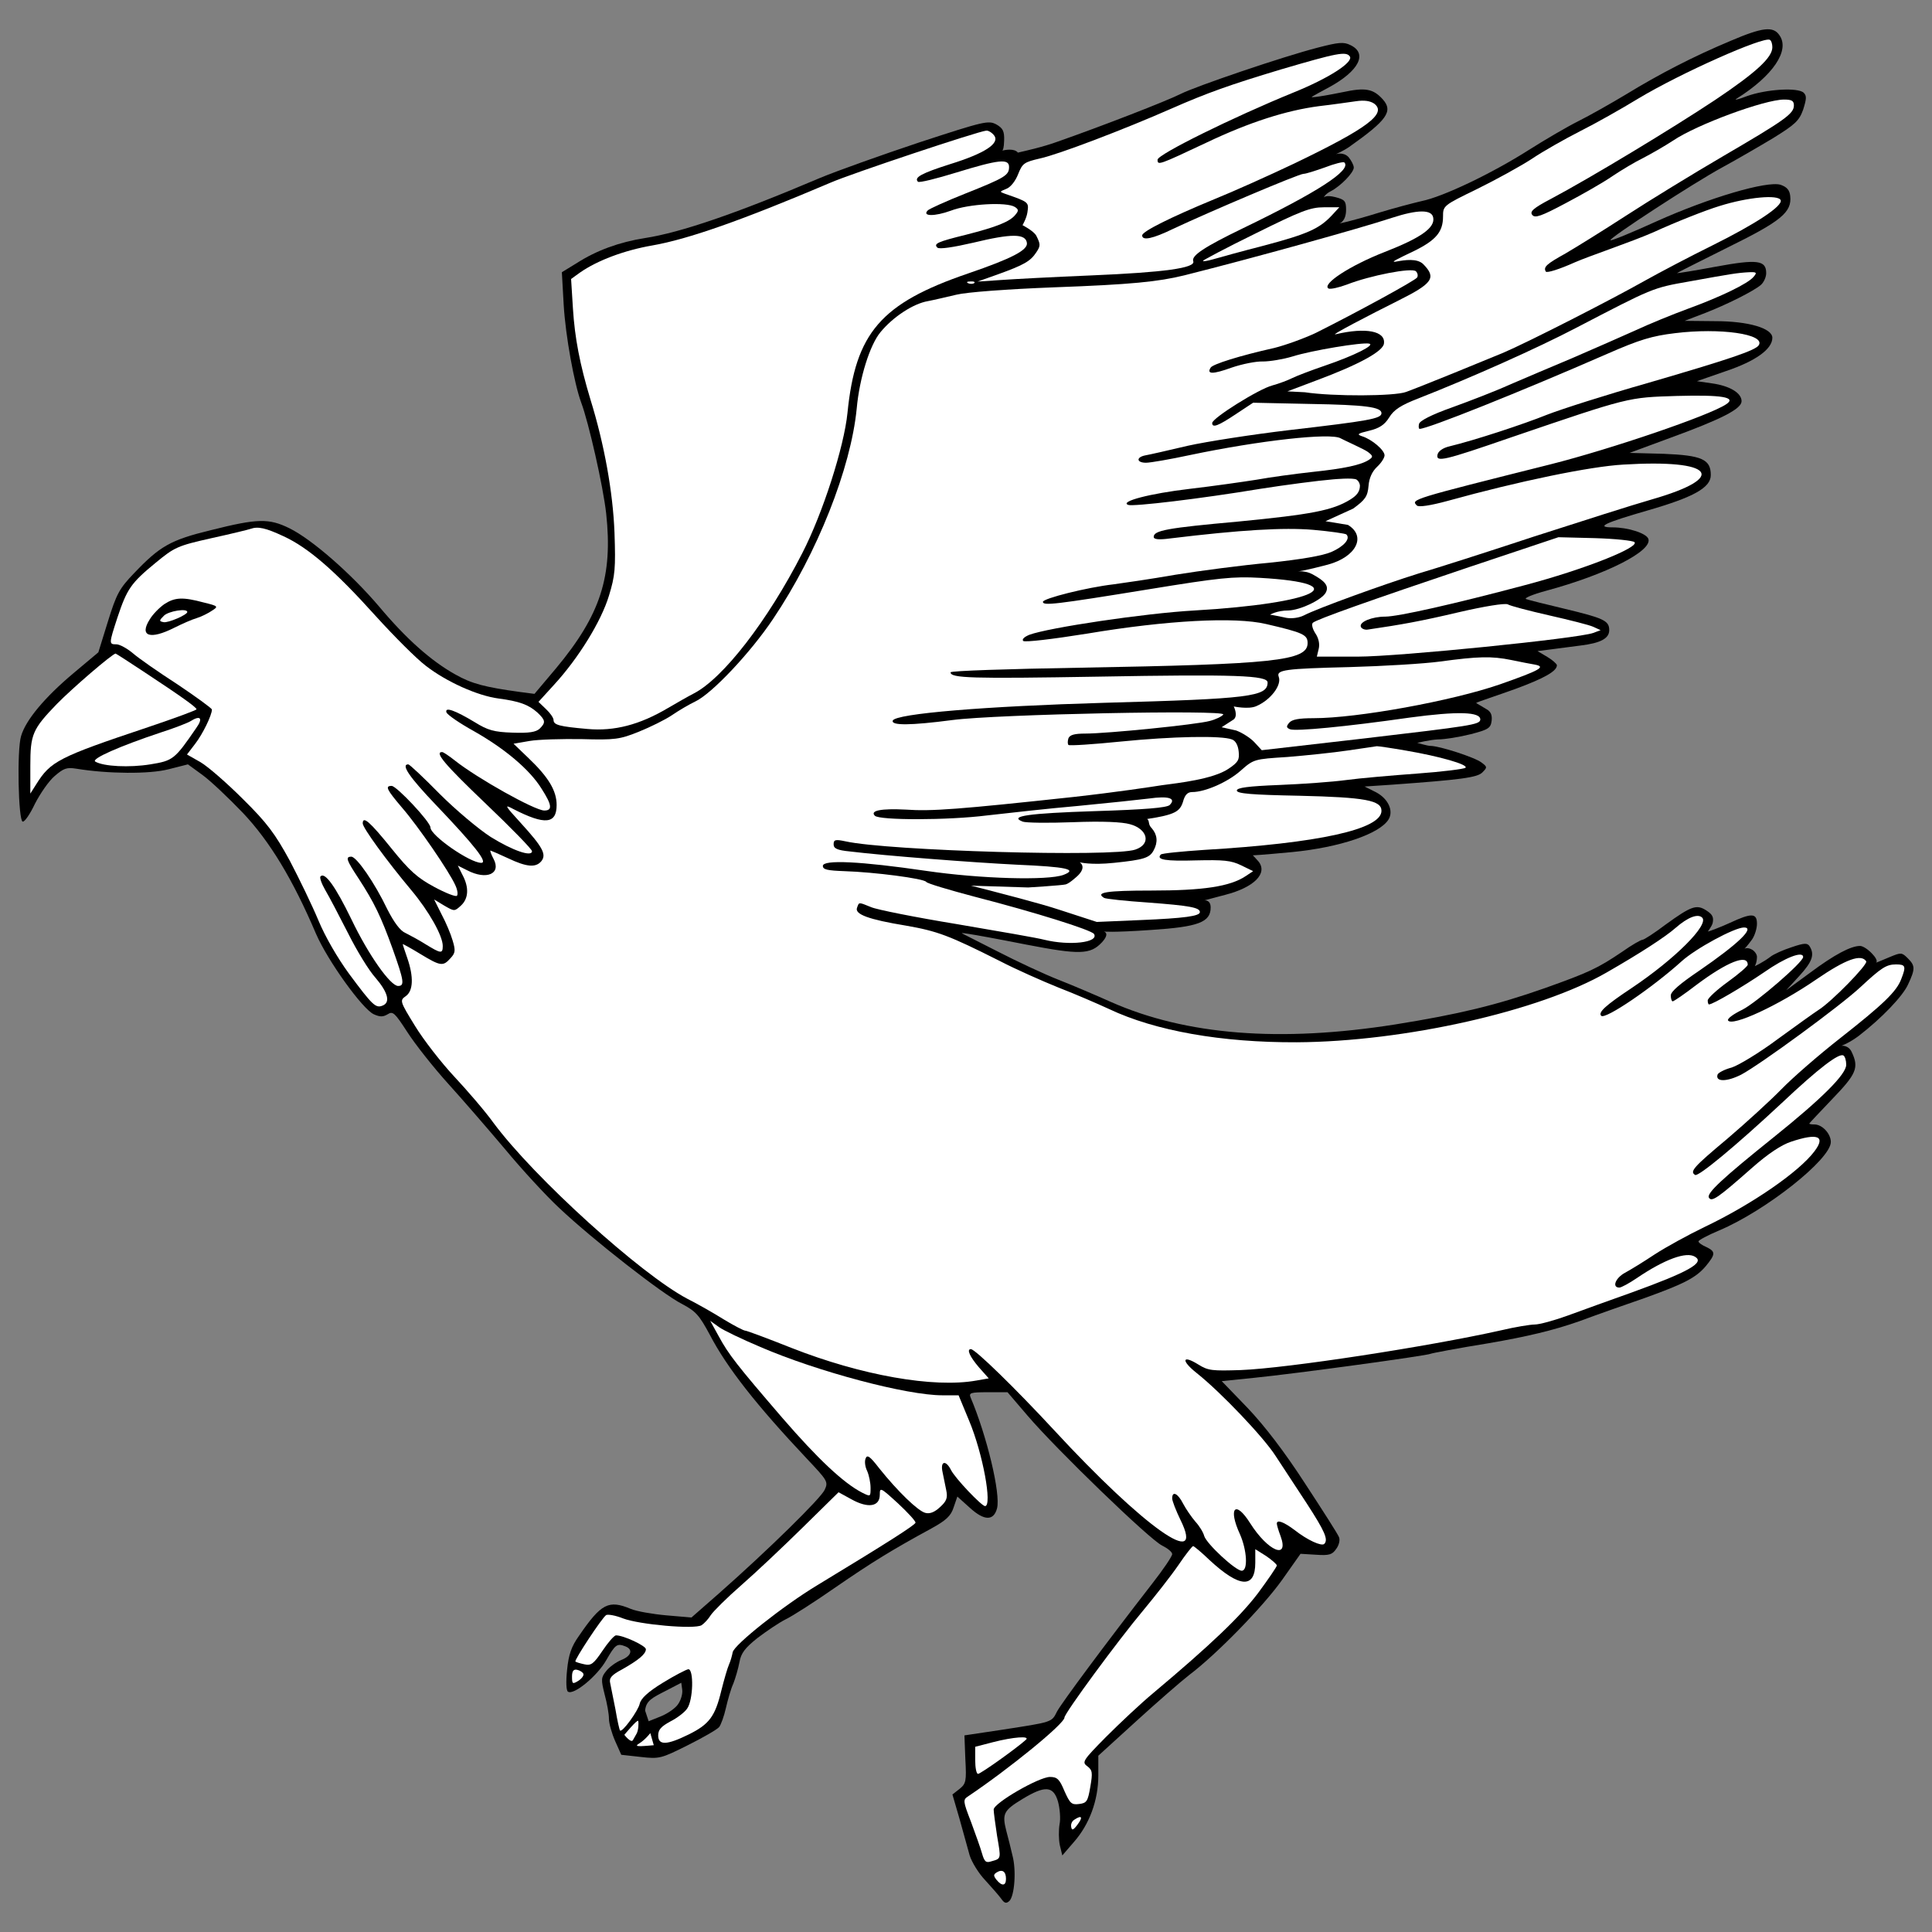 <?xml version="1.0" encoding="UTF-8" standalone="no"?>
<!DOCTYPE svg PUBLIC "-//W3C//DTD SVG 1.1//EN" "http://www.w3.org/Graphics/SVG/1.1/DTD/svg11.dtd">
<svg xmlns="http://www.w3.org/2000/svg" xmlns:dc="http://purl.org/dc/elements/1.1/" xmlns:xl="http://www.w3.org/1999/xlink" version="1.1" viewBox="33.75 60.75 297 297" width="297" height="297">
  <rect x="33.75" y="60.75" width="297" height="297" fill="#808080" stroke="none"/>
  <defs>
    <clipPath id="artboard_clip_path">
      <path d="M 33.75 60.75 L 330.75 60.75 L 330.75 346.5 L 313.875 357.75 L 33.75 357.75 Z"/>
    </clipPath>
  </defs>
  <g id="Eagle_Rising_(4)" fill="none" stroke-opacity="1" stroke-dasharray="none" stroke="none" fill-opacity="1">
    <title>Eagle Rising (4)</title>
    <g id="Eagle_Rising_(4)_Art" clip-path="url(#artboard_clip_path)">
      <title>Art</title>
      <g id="Group_113">
        <g id="Graphic_138">
          <path d="M 239.643 95.099 C 239.643 95.099 240.678 94.838 240.678 92.993 C 240.678 91.668 240.489 91.432 239.022 91.053 C 237.555 90.675 237.248 91.106 237.248 91.106 C 237.248 91.106 237.461 90.58 238.312 90.154 C 239.874 89.35 241.861 87.268 241.861 86.511 C 241.861 86.133 241.482 85.423 241.057 84.902 C 240.252 84.051 239.111 84.453 239.111 84.453 C 239.111 84.453 240.252 83.956 241.151 83.341 C 246.971 79.225 247.964 77.853 246.308 76.007 C 244.842 74.399 243.659 74.162 240.158 74.919 C 235.474 75.866 235.385 75.67 235.385 75.67 C 235.385 75.67 235.142 75.724 238.076 74.162 C 242.665 71.655 244.037 68.958 241.34 67.68 C 240.299 67.16 239.495 67.254 236.372 68.059 C 231.026 69.431 217.542 74.02 215.223 75.203 C 213.047 76.291 203.442 80.029 196.44 82.489 C 193.98 83.388 191.278 83.964 190.229 84.21 C 189.68 83.509 188.212 83.807 187.835 83.898 C 187.934 83.815 188.082 83.496 188.113 82.347 C 188.16 80.928 187.923 80.455 186.93 79.887 C 185.7 79.225 185.085 79.367 175.101 82.631 C 169.282 84.571 162.374 87.032 159.772 88.12 C 147.092 93.513 138.433 96.494 132.898 97.346 C 128.971 97.961 125.469 99.238 122.441 101.178 L 120.123 102.598 L 120.407 107.66 C 120.691 112.392 122.016 119.725 123.104 122.659 C 124.239 125.687 126.463 135.433 126.936 139.692 C 127.977 149.344 126.085 155.258 119.224 163.49 L 115.912 167.417 L 113.736 167.133 C 108.247 166.376 106.26 165.856 103.753 164.437 C 100.015 162.355 96.182 158.948 92.019 153.98 C 87.713 148.918 81.704 143.666 78.251 141.963 C 75.081 140.401 73.33 140.449 66.186 142.246 C 59.94 143.761 58.331 144.707 54.357 148.87 C 52.086 151.236 51.66 152.04 50.336 156.299 L 48.869 161.03 L 45.036 164.247 C 40.636 167.938 37.703 171.439 36.993 173.899 C 36.331 176.028 36.567 186.863 37.23 187.052 C 37.514 187.147 38.365 185.917 39.122 184.308 C 39.927 182.747 41.251 180.807 42.15 180.05 C 43.522 178.867 43.995 178.678 45.462 178.915 C 50.336 179.719 56.723 179.766 59.656 179.009 L 62.637 178.252 L 64.908 179.908 C 66.138 180.807 68.93 183.457 71.106 185.728 C 75.222 190.081 78.771 195.947 82.319 204.275 C 84.117 208.438 89.464 215.866 91.214 216.671 C 92.161 217.097 92.634 217.097 93.344 216.671 C 94.148 216.15 94.432 216.434 96.372 219.415 C 97.554 221.26 100.393 224.856 102.664 227.364 C 104.935 229.871 108.862 234.413 111.417 237.441 C 113.925 240.469 117.663 244.538 119.697 246.431 C 124.854 251.304 135.642 259.726 138.575 261.193 C 140.704 262.328 141.225 262.896 142.834 265.877 C 145.483 270.987 150.073 276.806 157.832 285.039 C 160.955 288.351 161.097 288.54 160.529 289.77 C 159.914 291.095 151.87 298.996 144.253 305.715 L 140.042 309.405 L 136.21 309.074 C 134.081 308.885 131.62 308.459 130.721 308.081 C 127.315 306.661 126.179 307.229 122.773 312.197 C 121.59 313.853 121.164 315.083 120.927 317.449 C 120.738 319.247 120.785 320.666 121.069 320.808 C 121.968 321.376 125.564 318.395 126.936 315.982 C 128.356 313.522 128.592 313.332 129.917 313.853 C 131.1 314.326 130.816 315.32 129.255 315.935 C 128.45 316.266 127.409 317.023 126.936 317.638 C 126.132 318.632 126.132 318.963 126.7 321.234 C 127.078 322.606 127.362 324.262 127.362 324.971 C 127.362 325.681 127.788 327.195 128.308 328.378 L 129.255 330.507 L 132.235 330.838 C 135.121 331.17 135.405 331.075 139.474 329.04 C 141.84 327.858 143.969 326.627 144.3 326.249 C 144.584 325.87 145.057 324.593 145.341 323.316 C 145.625 322.085 146.098 320.382 146.477 319.578 C 146.808 318.726 147.234 317.259 147.423 316.266 C 147.66 314.894 148.275 314.089 150.167 312.575 C 151.539 311.534 153.479 310.21 154.52 309.689 C 155.608 309.169 159.062 306.945 162.185 304.769 C 167.815 300.889 170.985 298.949 176.899 295.732 C 179.218 294.454 179.927 293.792 180.353 292.467 L 180.921 290.811 L 182.814 292.514 C 185.037 294.549 186.504 294.596 187.024 292.609 C 187.592 290.385 185.463 281.49 182.955 275.576 C 182.672 274.866 182.955 274.772 185.652 274.772 L 188.633 274.772 L 191.708 278.368 C 196.109 283.525 210.492 297.435 212.385 298.334 C 213.236 298.76 213.946 299.328 213.946 299.659 C 213.946 299.99 212.574 302.024 210.87 304.201 C 203.49 313.711 197.008 322.464 196.251 323.836 C 195.399 325.539 195.635 325.445 187.687 326.675 L 182.009 327.526 L 182.151 331.217 C 182.34 334.576 182.246 334.955 181.252 335.759 L 180.164 336.611 L 181.252 340.348 C 181.82 342.383 182.53 344.938 182.814 345.979 C 183.145 347.02 184.186 348.723 185.179 349.764 C 186.125 350.805 187.261 352.082 187.639 352.603 C 188.16 353.36 188.444 353.407 188.917 352.981 C 189.721 352.177 190.005 348.25 189.39 345.979 C 189.154 344.938 188.728 343.235 188.444 342.194 C 187.781 339.591 188.018 339.071 190.904 337.32 C 194.405 335.191 195.683 335.286 196.393 337.699 C 196.676 338.74 196.818 340.348 196.629 341.2 C 196.487 342.099 196.487 343.518 196.676 344.417 L 197.055 345.979 L 198.853 343.897 C 201.219 341.2 202.591 337.51 202.591 333.677 L 202.591 330.649 L 208.41 325.35 C 211.58 322.464 215.271 319.247 216.548 318.253 C 220.759 315.083 227.903 307.749 230.837 303.633 L 233.676 299.611 L 236.041 299.753 C 238.076 299.895 238.549 299.753 239.164 298.854 C 239.59 298.287 239.779 297.482 239.59 297.057 C 239.448 296.631 237.082 292.94 234.385 288.824 C 231.168 283.856 228.14 279.929 225.538 277.185 L 221.563 273.068 L 226.626 272.548 C 232.824 271.933 253.216 269.142 253.689 268.858 C 253.879 268.763 257.853 268.006 262.537 267.249 C 268.593 266.208 272.52 265.262 276.447 263.89 C 279.38 262.801 283.97 261.193 286.572 260.294 C 292.628 258.117 294.474 257.171 295.988 255.373 C 297.502 253.528 297.502 253.149 296.035 252.44 C 295.373 252.156 294.852 251.777 294.852 251.588 C 294.852 251.399 296.271 250.642 298.069 249.885 C 305.214 246.857 315.197 238.955 315.197 236.306 C 315.197 235.028 313.872 233.609 312.689 233.609 C 312.263 233.609 311.885 233.562 311.885 233.467 C 311.885 233.42 313.494 231.716 315.433 229.682 C 319.124 225.85 319.55 224.903 318.414 222.49 C 317.894 221.355 316.823 221.514 316.823 221.514 C 316.823 221.514 317.988 221.118 319.502 219.983 C 323.004 217.286 326.268 213.879 327.073 212.081 C 328.208 209.668 328.161 209.195 327.025 208.06 C 326.126 207.161 325.984 207.161 324.376 207.823 C 322.72 208.533 322.146 208.74 322.146 208.74 C 322.146 208.74 322.625 208.485 321.537 207.35 C 320.922 206.688 320.118 206.167 319.692 206.167 C 318.272 206.167 315.765 207.492 312.074 210.236 L 308.336 212.98 L 310.371 210.757 C 312.358 208.58 312.737 207.492 311.932 206.214 C 311.601 205.694 311.128 205.694 309.188 206.356 C 307.863 206.782 306.397 207.445 305.923 207.823 C 304.741 208.722 303.516 209.272 303.516 209.272 C 303.516 209.272 303.842 208.722 303.842 207.823 C 303.842 207.492 303.51 206.971 303.085 206.735 C 302.328 206.309 301.92 206.611 301.92 206.611 C 301.92 206.611 302.328 206.214 303.085 205.174 C 303.51 204.558 303.842 203.47 303.842 202.761 C 303.842 201.105 303.037 201.057 299.678 202.619 C 298.259 203.281 296.425 203.949 296.331 203.949 C 296.236 203.949 296.839 203.281 297.028 202.666 C 297.218 201.767 297.028 201.341 296.082 200.726 C 294.568 199.732 293.764 200.016 289.837 202.855 C 288.086 204.18 286.478 205.221 286.241 205.221 C 286.004 205.221 284.585 206.025 283.118 207.066 C 279.333 209.621 278.008 210.236 271.243 212.649 C 263.862 215.251 257.995 216.671 248.248 218.232 C 230.553 221.024 216.075 219.888 204.53 214.778 C 202.307 213.785 198.664 212.223 196.487 211.372 C 194.311 210.52 190.052 208.533 187.024 206.971 C 181.042 203.958 181.578 204.194 181.622 204.214 C 181.625 204.215 181.624 204.215 181.622 204.214 C 181.625 204.215 181.625 204.215 181.625 204.215 C 181.624 204.215 181.625 204.215 181.625 204.215 C 181.58 204.193 181.155 203.923 191.614 205.978 C 199.704 207.539 201.36 207.492 203.111 205.647 C 204.483 204.18 203.448 203.949 203.448 203.949 C 203.448 203.949 203.448 203.949 203.448 203.949 C 203.457 203.951 204.601 204.131 210.729 203.707 C 217.968 203.234 219.86 202.524 219.86 200.253 C 219.86 199.023 218.884 199.159 218.884 199.159 C 218.884 199.159 220.097 198.834 222.084 198.313 C 226.531 197.178 228.708 195.001 227.194 193.156 C 226.579 192.446 226.336 192.239 226.336 192.239 C 226.336 192.239 227.383 192.21 232.398 191.736 C 239.684 191.027 245.835 188.945 247.207 186.721 C 248.012 185.396 247.16 183.551 245.315 182.558 L 243.517 181.659 L 247.775 181.375 C 258.231 180.618 260.881 180.287 261.638 179.482 C 262.395 178.725 262.395 178.631 261.496 177.968 C 260.455 177.164 255.014 175.413 253.642 175.413 C 253.169 175.413 251.619 174.94 251.619 174.94 C 251.619 174.94 253.642 174.467 254.777 174.42 C 255.866 174.42 258.137 174.041 259.84 173.615 C 262.584 172.906 262.915 172.669 263.057 171.534 C 263.152 170.635 262.915 170.114 262.206 169.736 C 261.638 169.404 260.668 168.819 260.668 168.819 C 260.905 168.63 264.098 167.607 266.7 166.66 C 271.195 165.004 273.088 163.916 273.088 163.017 C 273.088 162.828 272.425 162.213 271.621 161.74 L 270.107 160.841 L 272.331 160.557 C 273.514 160.415 275.501 160.131 276.684 159.989 C 279.806 159.611 281.131 158.901 281.131 157.623 C 281.131 156.157 280.279 155.778 274.176 154.311 C 271.385 153.649 268.735 152.987 268.356 152.845 C 267.978 152.703 269.35 152.135 271.432 151.567 C 280.705 149.06 287.85 145.417 287.14 143.571 C 286.809 142.72 284.017 141.821 281.652 141.821 C 278.955 141.821 280.469 141.111 287.045 139.218 C 294.095 137.184 296.745 135.717 296.745 133.777 C 296.745 131.364 295.373 130.749 289.506 130.513 L 284.254 130.371 L 290.405 128.1 C 298.448 125.166 301.476 123.605 301.476 122.422 C 301.476 121.145 299.631 120.056 296.887 119.678 L 294.615 119.347 L 299.11 117.785 C 303.605 116.271 306.207 114.426 306.207 112.675 C 306.207 111.209 302.517 110.121 297.454 110.121 L 292.723 110.073 L 295.562 108.985 C 299.158 107.613 303.368 105.484 304.457 104.538 C 304.883 104.159 305.261 103.355 305.261 102.74 C 305.261 100.752 303.936 100.563 297.502 101.746 C 294.237 102.361 291.54 102.787 291.54 102.74 C 291.54 102.692 295.041 100.942 299.3 98.813 C 307.579 94.744 309.235 93.372 308.952 90.864 C 308.857 89.965 308.431 89.492 307.485 89.161 C 305.45 88.498 296.461 91.148 288.37 94.791 C 284.632 96.494 281.415 97.819 281.32 97.677 C 281.036 97.393 294.095 88.877 298.543 86.464 C 300.719 85.281 304.22 83.246 306.349 81.969 C 309.709 79.887 310.324 79.319 310.939 77.616 C 311.459 75.96 311.506 75.487 311.033 75.014 C 310.182 74.162 305.308 74.446 302.28 75.534 C 300.955 76.055 300.246 76.197 300.719 75.913 C 306.302 72.412 308.952 68.485 307.296 66.166 C 306.349 64.747 304.693 64.936 299.82 67.018 C 294.048 69.431 288.843 72.128 283.733 75.25 C 281.368 76.67 278.103 78.515 276.4 79.367 C 274.696 80.218 271.29 82.206 268.83 83.767 C 263.105 87.41 255.582 91.006 252.27 91.668 C 250.85 91.999 248.012 92.756 245.977 93.372 C 241.057 94.886 239.643 95.099 239.643 95.099 Z M 138.008 322.7 L 138.008 322.7 C 137.629 323.316 136.399 324.167 135.358 324.593 L 133.465 325.35 L 132.921 323.712 C 133.063 322.198 133.986 321.754 136.115 320.666 L 138.481 319.436 L 138.623 320.477 C 138.717 321.092 138.433 322.085 138.008 322.7 Z" fill="black"/>
        </g>
        <g id="Graphic_137">
          <path d="M 306.207 68.011 C 306.207 69.573 303.794 71.844 297.36 76.149 C 290.878 80.455 278.292 88.072 272.142 91.337 C 269.445 92.756 268.877 93.277 269.303 93.797 C 269.729 94.318 270.675 93.987 274.413 91.999 C 276.92 90.675 280.185 88.829 281.604 87.836 C 283.024 86.89 285.153 85.612 286.336 85.044 C 287.518 84.429 289.6 83.246 290.972 82.347 C 294.615 79.887 305.024 76.055 308.005 76.055 C 309.188 76.055 309.519 76.244 309.519 76.954 C 309.519 78.231 308.194 79.177 298.637 84.76 C 294.095 87.41 287.377 91.526 283.733 93.892 C 280.09 96.258 275.879 98.86 274.413 99.712 C 271.526 101.32 270.959 101.793 271.385 102.503 C 271.574 102.74 273.514 102.125 275.832 101.084 C 278.103 100.09 284.49 97.961 287.944 96.447 C 291.351 94.886 295.893 93.088 298.069 92.425 C 302.422 91.053 307.154 90.627 307.485 91.526 C 307.816 92.425 303.652 95.169 296.981 98.481 C 293.622 100.137 288.938 102.598 286.572 103.922 C 281.368 106.856 268.688 113.338 264.808 114.994 C 261.733 116.271 252.601 120.009 249.904 121.003 C 248.154 121.665 238.691 121.712 234.338 121.05 L 231.659 120.914 L 236.183 119.205 C 242.665 116.792 246.356 114.757 246.498 113.574 C 246.781 111.635 243.7 111.043 239.111 112.131 C 237.928 112.463 244.368 109.127 248.721 106.951 C 254.02 104.301 254.588 103.449 252.554 101.368 C 251.607 100.421 249.703 100.717 248.426 100.954 C 247.195 101.19 248.863 100.421 251.134 99.333 C 254.494 97.677 255.582 96.4 255.582 94.034 C 255.582 92.378 255.629 92.331 260.786 89.823 C 263.672 88.404 267.457 86.322 269.208 85.186 C 270.959 84.003 274.318 82.111 276.636 80.928 C 279.002 79.745 283.024 77.474 285.579 75.913 C 292.108 71.986 304.883 66.308 305.829 66.876 C 306.065 67.018 306.207 67.538 306.207 68.011 Z" fill="#FFFFFF"/>
        </g>
        <g id="Graphic_136">
          <path d="M 241.269 69.448 C 241.79 70.347 237.957 72.808 232.564 74.984 C 223.29 78.769 211.698 84.494 211.698 85.299 C 211.698 86.197 211.84 86.15 219.269 82.649 C 225.845 79.526 231.476 77.728 236.538 77.066 C 238.62 76.829 241.175 76.451 242.216 76.309 C 243.493 76.12 244.392 76.262 245.007 76.687 C 246.994 78.201 243.966 80.473 232.753 85.866 C 228.873 87.712 223.29 90.219 220.357 91.402 C 213.733 94.146 209.333 96.323 209.333 96.938 C 209.333 97.789 210.941 97.458 214.064 95.944 C 219.694 93.295 233.415 87.475 234.125 87.475 C 234.504 87.475 235.97 87.002 237.437 86.481 C 238.904 85.914 240.229 85.582 240.418 85.724 C 241.553 86.907 236.254 90.314 224.804 95.849 C 218.843 98.736 216.856 100.06 217.187 100.912 C 217.565 101.953 212.739 102.615 201.526 103.088 C 195.801 103.325 189.508 103.656 187.569 103.798 L 184.02 104.035 L 187.095 102.946 C 191.164 101.48 192.158 100.912 193.057 99.54 C 193.719 98.546 193.719 98.31 193.057 96.985 C 192.631 96.228 190.94 95.365 190.94 95.365 C 190.94 95.365 191.543 94.335 191.685 93.436 C 191.921 91.828 191.969 91.828 188.278 90.55 C 187.379 90.219 187.379 90.219 188.42 89.793 C 189.083 89.557 189.84 88.61 190.265 87.522 C 190.928 85.866 191.164 85.677 193.625 85.109 C 196.463 84.494 206.636 80.614 213.828 77.444 C 219.316 75.031 222.77 73.801 230.624 71.436 C 239.33 68.881 240.702 68.597 241.269 69.448 Z" fill="#FFFFFF"/>
        </g>
        <g id="Graphic_135">
          <path d="M 186.551 81.543 C 187.545 82.773 185.132 84.335 179.785 85.991 C 175.48 87.363 174.202 88.025 174.865 88.688 C 175.054 88.877 177.704 88.214 180.779 87.268 C 187.261 85.281 188.87 85.092 188.87 86.416 C 188.87 87.694 188.255 88.072 182.198 90.485 C 179.218 91.668 176.615 92.851 176.379 93.088 C 175.433 94.034 177.467 94.034 179.927 93.135 C 182.624 92.094 188.491 91.763 189.769 92.567 C 190.336 92.946 190.384 93.135 189.816 93.797 C 188.964 94.838 186.93 95.643 182.293 96.825 C 177.893 97.914 177.231 98.198 177.846 98.813 C 178.129 99.097 180.306 98.765 183.381 98.056 C 189.248 96.636 191.425 96.636 191.614 98.103 C 191.756 99.191 189.343 100.469 182.577 102.787 C 169.14 107.376 165.26 111.918 164.03 124.22 C 163.51 129.424 160.245 139.644 157.075 145.795 C 151.776 156.157 144.915 165.052 140.373 167.37 C 139.616 167.749 137.818 168.789 136.352 169.641 C 132.093 172.149 128.214 173.19 124.05 172.811 C 119.745 172.433 118.846 172.196 118.846 171.439 C 118.846 171.108 118.325 170.351 117.663 169.736 L 116.527 168.647 L 118.94 165.998 C 122.678 161.929 126.179 156.251 127.362 152.324 C 128.308 149.249 128.403 148.113 128.214 142.625 C 127.977 136.427 126.652 129.046 124.523 122.186 C 122.867 116.697 122.11 112.675 121.826 108.181 L 121.542 103.639 L 122.915 102.645 C 125.564 100.8 129.68 99.238 134.033 98.481 C 139.474 97.535 147.754 94.649 161.428 88.829 C 164.692 87.41 184.138 80.928 185.368 80.833 C 185.652 80.786 186.22 81.117 186.551 81.543 Z" fill="#FFFFFF"/>
        </g>
        <g id="Graphic_134">
          <path d="M 238.502 93.845 C 236.562 95.927 234.716 96.731 228.14 98.481 C 224.639 99.38 221.043 100.374 220.239 100.611 C 219.387 100.847 218.677 100.989 218.677 100.847 C 218.677 100.752 222.32 98.813 226.768 96.636 C 233.723 93.182 235.19 92.615 237.271 92.615 L 239.637 92.615 L 238.502 93.845 Z" fill="#FFFFFF"/>
        </g>
        <g id="Graphic_133">
          <path d="M 254.068 94.176 C 254.399 95.737 252.223 97.299 246.64 99.475 C 241.293 101.557 236.893 104.443 237.981 105.105 C 238.265 105.247 239.542 104.963 240.82 104.49 C 244.321 103.118 250.803 101.841 251.418 102.456 C 251.702 102.74 251.749 103.165 251.607 103.402 C 251.324 103.875 242.192 108.843 236.041 111.918 C 234.243 112.77 231.357 113.811 229.654 114.237 C 224.355 115.42 220.144 116.744 219.86 117.265 C 219.198 118.306 220.191 118.306 223.077 117.265 C 224.733 116.697 226.91 116.271 227.903 116.319 C 228.944 116.319 230.979 115.987 232.398 115.562 C 235.379 114.615 243.138 113.338 244.227 113.574 C 245.22 113.764 241.955 115.42 237.366 116.981 C 235.284 117.691 233.061 118.542 232.398 118.874 C 231.736 119.205 230.364 119.725 229.323 120.009 C 227.288 120.53 220.097 125.024 220.097 125.781 C 220.097 126.586 221.043 126.207 223.74 124.409 L 226.389 122.659 L 235.19 122.848 C 243.659 122.99 246.119 123.321 246.119 124.267 C 246.119 125.119 244.132 125.45 231.925 126.87 C 226.342 127.532 219.292 128.62 216.312 129.283 C 213.331 129.992 210.397 130.655 209.83 130.749 C 208.363 131.033 208.457 131.885 209.924 131.885 C 210.587 131.885 213.615 131.364 216.69 130.702 C 227.288 128.478 238.386 127.218 239.864 128.144 C 240.177 128.335 243.564 129.85 244.037 130.229 C 244.842 130.844 244.842 130.986 244.227 131.412 C 243.044 132.216 240.441 132.784 235.474 133.304 C 232.871 133.588 229.039 134.109 226.957 134.487 C 224.875 134.818 220.239 135.481 216.595 135.906 C 210.539 136.616 205.808 137.846 207.18 138.367 C 207.937 138.651 218.299 137.421 227.43 135.906 C 231.357 135.291 236.372 134.629 238.691 134.44 C 238.691 134.44 241.833 134.144 242.304 134.487 C 242.776 134.83 242.807 135.386 242.807 135.386 C 242.807 136.285 242.381 136.9 241.293 137.562 C 238.596 139.218 235.332 139.833 224.166 140.922 C 213.142 141.915 211.107 142.294 211.107 143.287 C 211.107 143.666 211.864 143.761 213.615 143.524 C 224.544 142.199 231.073 141.821 235.615 142.199 C 238.265 142.436 240.583 142.767 240.725 142.909 C 241.388 143.571 240.347 144.754 238.407 145.606 C 237.082 146.174 233.818 146.741 228.85 147.262 C 224.686 147.64 218.204 148.492 214.419 149.107 C 210.634 149.769 206.376 150.384 204.956 150.574 C 200.84 151.047 194.074 152.75 194.074 153.271 C 194.074 153.886 195.872 153.696 210.397 151.331 C 221.137 149.58 223.314 149.344 227.43 149.58 C 242.334 150.432 236.136 153.507 217.4 154.595 C 209.735 155.021 194.926 157.245 191.992 158.333 C 191.188 158.664 190.81 159.043 191.046 159.279 C 191.283 159.516 195.635 158.995 200.935 158.144 C 213.094 156.109 223.55 155.542 228.376 156.677 C 234.101 158.002 234.764 158.333 234.764 159.611 C 234.764 162.355 229.559 162.875 199.657 163.396 C 188.775 163.585 179.88 163.869 179.88 164.105 C 179.88 165.004 183.05 165.099 202.591 164.768 C 223.74 164.389 228.613 164.578 228.613 165.667 C 228.613 167.843 225.869 168.174 203.537 168.789 C 185.416 169.31 171.364 170.445 170.985 171.534 C 170.749 172.291 173.635 172.291 180.164 171.439 C 186.977 170.54 222.273 169.83 221.8 170.587 C 221.611 170.871 220.664 171.344 219.718 171.581 C 217.636 172.149 203.915 173.521 200.603 173.521 C 198.947 173.521 198.238 173.71 198.001 174.23 C 197.859 174.656 197.859 175.129 198.001 175.271 C 198.19 175.413 201.786 175.177 205.997 174.751 C 213.993 173.947 221.563 173.805 223.125 174.42 C 223.692 174.609 224.071 175.319 224.166 176.265 C 224.308 177.542 224.118 177.921 222.557 178.962 C 220.191 180.523 215.129 181.091 212.29 181.469 C 210.786 181.708 205.524 182.51 198.758 183.267 C 181.205 185.16 176.994 185.491 172.972 185.207 C 169.235 185.018 167.437 185.349 168.241 186.153 C 168.951 186.863 179.454 186.863 185.463 186.106 C 188.775 185.728 195.115 185.018 199.515 184.639 C 203.963 184.214 208.836 183.693 210.397 183.504 C 213.378 183.078 214.608 183.457 213.567 184.498 C 213.142 184.923 209.735 185.207 202.023 185.444 C 191.898 185.775 188.775 186.201 190.951 187.052 C 191.425 187.242 194.831 187.289 198.569 187.147 C 203.348 186.958 206.257 187.118 207.44 187.449 C 210.137 188.158 210.823 190.506 208.268 191.358 C 204.814 192.541 170.228 191.547 163.699 190.081 C 162.137 189.749 161.901 189.844 161.901 190.554 C 161.901 191.169 162.421 191.453 164.409 191.642 C 169.85 192.304 183.334 193.345 190.052 193.676 C 197.717 194.008 199.468 194.386 197.244 195.238 C 194.878 196.137 184.469 195.853 176.095 194.623 C 166.065 193.156 160.245 192.872 160.245 193.866 C 160.245 194.433 160.955 194.575 163.557 194.67 C 168.146 194.812 175.811 195.805 176.142 196.326 C 176.284 196.562 179.643 197.556 183.571 198.597 C 192.939 201.01 201.502 203.707 201.928 204.322 C 202.733 205.647 198.19 206.167 194.311 205.221 C 193.27 204.937 187.214 203.896 180.826 202.808 C 174.486 201.767 168.525 200.584 167.673 200.206 C 165.686 199.401 165.828 199.401 165.497 200.3 C 165.118 201.294 167.247 202.098 173.02 203.044 C 177.893 203.896 179.643 204.558 187.45 208.485 C 189.911 209.763 193.98 211.561 196.44 212.554 C 198.9 213.501 202.401 215.015 204.247 215.866 C 211.344 219.226 221.516 221.024 233.108 220.976 C 249.62 220.882 270.438 216.198 280.753 210.236 C 285.862 207.303 289.742 204.795 291.351 203.376 C 293.196 201.767 294.757 201.152 295.42 201.814 C 296.508 202.902 291.256 208.154 284.632 212.602 C 280.563 215.299 279.38 216.387 279.901 216.907 C 280.516 217.522 287.802 212.554 292.25 208.533 C 294.379 206.593 300.388 203.328 301.854 203.328 C 303.605 203.328 300.908 205.883 294.994 209.952 C 292.061 211.939 290.594 213.17 290.594 213.785 C 290.594 214.258 290.736 214.684 290.878 214.684 C 291.067 214.684 292.723 213.548 294.568 212.129 C 299.252 208.627 302.422 207.35 302.422 209.053 C 302.422 209.29 301.05 210.473 299.347 211.703 C 297.644 212.933 296.271 214.21 296.271 214.542 C 296.271 214.873 296.366 215.157 296.461 215.157 C 297.076 215.157 301.713 212.413 304.977 210.189 C 308.147 207.965 310.939 206.877 310.939 207.87 C 310.939 208.675 303.747 214.873 301.618 215.961 C 300.246 216.623 299.252 217.333 299.394 217.617 C 300.009 218.611 307.106 215.346 313.02 211.277 C 317.515 208.202 319.881 207.35 320.638 208.533 C 320.922 209.006 315.339 214.731 313.304 216.008 C 312.642 216.434 309.803 218.469 307.012 220.503 C 304.22 222.585 301.003 224.525 299.962 224.856 C 298.874 225.14 297.88 225.66 297.786 225.944 C 297.407 227.08 299.205 227.08 301.429 225.944 C 304.362 224.383 316.711 215.346 319.739 212.507 C 322.956 209.526 323.713 209.006 325.227 209.006 C 326.694 209.006 326.789 209.29 326.032 211.23 C 325.322 213.17 323.24 215.157 316.616 220.361 C 313.352 222.916 309.33 226.417 307.627 228.168 C 305.923 229.919 302.138 233.372 299.252 235.833 C 294.048 240.186 293.48 240.848 294.332 241.368 C 294.805 241.7 300.624 236.874 307.674 230.297 C 313.399 224.903 316.474 222.585 317.137 223.011 C 317.373 223.153 317.563 223.768 317.563 224.43 C 317.563 225.897 313.872 229.587 306.444 235.549 C 298.543 241.889 296.035 244.207 296.461 244.87 C 296.887 245.579 297.88 244.87 303.085 240.28 C 305.545 238.104 307.627 236.732 309.093 236.259 C 313.21 234.886 314.44 235.407 312.689 237.725 C 310.324 240.895 303.037 245.911 295.798 249.364 C 293.338 250.547 289.884 252.44 288.134 253.575 C 286.43 254.711 284.348 255.988 283.544 256.414 C 282.077 257.218 281.51 258.685 282.692 258.685 C 282.976 258.685 284.207 258.023 285.389 257.218 C 289.648 254.332 293.007 253.102 294.332 253.954 C 295.846 254.853 293.338 256.272 284.585 259.442 C 281.226 260.625 276.826 262.234 274.744 262.991 C 272.662 263.748 270.391 264.363 269.681 264.363 C 269.019 264.363 266.653 264.741 264.477 265.262 C 253.263 267.769 231.688 271.081 224.497 271.365 C 220.097 271.507 219.482 271.46 217.968 270.514 C 215.46 268.952 215.271 269.899 217.731 271.838 C 221.421 274.772 227.998 281.68 229.843 284.566 C 230.837 286.08 232.966 289.344 234.622 291.852 C 237.413 296.158 237.981 297.435 237.319 298.097 C 236.893 298.476 234.764 297.53 232.777 295.968 C 231.073 294.691 230.032 294.312 230.032 294.975 C 230.032 295.164 230.269 296.016 230.6 296.867 C 231.972 300.605 228.66 299.233 225.916 294.88 C 223.645 291.284 222.51 292.562 224.355 296.583 C 225.443 299.044 225.632 302.214 224.639 302.214 C 223.692 302.214 219.245 298.097 218.866 296.867 C 218.725 296.299 218.109 295.306 217.494 294.644 C 216.927 293.981 216.075 292.751 215.649 291.947 C 214.845 290.338 213.946 289.865 213.946 291.095 C 213.946 291.474 214.514 292.94 215.223 294.407 C 219.103 302.261 209.593 295.542 195.825 280.639 C 189.911 274.251 183.665 268.148 183.003 268.148 C 182.293 268.148 182.861 269.331 184.233 270.939 L 185.747 272.643 L 183.854 272.974 C 177.278 274.157 166.112 272.17 155.419 267.959 C 151.728 266.492 148.558 265.309 148.322 265.309 C 148.085 265.309 146.619 264.552 145.057 263.606 C 143.543 262.66 140.988 261.193 139.38 260.388 C 132.235 256.603 115.912 241.842 109.619 233.372 C 108.295 231.527 105.55 228.357 103.563 226.228 C 101.623 224.146 98.879 220.645 97.554 218.469 C 95.189 214.636 95.189 214.542 96.135 213.879 C 97.271 213.075 97.365 210.946 96.372 208.06 C 95.993 206.971 95.662 205.978 95.662 205.883 C 95.662 205.836 96.892 206.498 98.359 207.397 C 101.481 209.29 101.86 209.337 102.996 208.06 C 103.753 207.255 103.8 206.877 103.327 205.315 C 103.043 204.322 102.286 202.524 101.623 201.294 L 100.488 199.023 L 102.049 199.969 C 103.611 200.868 103.611 200.868 104.604 199.969 C 105.787 198.881 105.882 197.178 104.841 195.238 L 104.131 193.818 L 105.55 194.528 C 108.531 196.089 110.85 195.096 109.619 192.777 C 109.241 192.068 109.052 191.5 109.146 191.5 C 109.194 191.5 110.424 192.02 111.843 192.683 C 114.729 194.055 116.101 194.149 116.953 193.156 C 117.805 192.115 117.19 190.979 113.83 187.289 C 111.323 184.545 111.228 184.356 112.647 185.113 C 117.521 187.62 119.319 187.431 119.319 184.498 C 119.319 182.321 118.089 180.239 115.013 177.306 L 112.695 175.082 L 115.155 174.656 C 116.527 174.42 120.17 174.325 123.198 174.372 C 128.261 174.514 129.018 174.42 131.951 173.237 C 133.702 172.527 136.02 171.392 137.061 170.682 C 138.102 169.972 139.711 169.026 140.61 168.6 C 143.165 167.417 149.126 161.077 152.58 155.92 C 159.393 145.795 164.55 132.736 165.449 123.558 C 165.875 118.826 167.484 113.764 169.093 111.824 C 171.032 109.458 174.155 107.424 176.379 107.045 C 177.372 106.856 179.36 106.383 180.779 106.052 C 182.293 105.673 188.444 105.2 195.872 104.916 C 207.606 104.49 211.817 104.064 215.838 103.071 C 226.389 100.421 242.76 95.879 247.775 94.223 C 251.702 92.946 253.831 92.946 254.068 94.176 Z" fill="#FFFFFF"/>
        </g>
        <g id="Graphic_132">
          <path d="M 303.321 103.307 C 302.47 104.348 298.259 106.383 293.196 108.228 C 290.878 109.08 287.282 110.546 285.153 111.54 C 283.071 112.486 278.718 114.379 275.454 115.798 C 272.189 117.17 267.836 119.016 265.754 119.914 C 263.672 120.861 259.745 122.375 257.001 123.368 C 253.784 124.504 251.986 125.45 251.891 125.923 C 251.797 126.349 251.844 126.68 251.986 126.68 C 253.216 126.68 267.316 121.05 280.847 115.136 C 285.815 112.959 287.708 112.392 291.256 111.966 C 298.164 111.114 305.166 112.108 304.125 113.811 C 303.652 114.615 299.536 115.987 287.045 119.631 C 280.705 121.429 273.75 123.652 271.574 124.504 C 267.931 125.971 260.455 128.431 256.528 129.377 C 255.534 129.614 254.825 130.134 254.73 130.655 C 254.494 131.838 255.724 131.554 265.991 128.005 C 284.301 121.76 283.97 121.854 291.54 121.618 C 298.448 121.429 300.766 121.807 299.11 122.895 C 296.508 124.646 281.32 129.803 272.142 132.121 C 250.661 137.515 250.614 137.515 251.56 138.461 C 251.844 138.745 253.689 138.461 256.291 137.752 C 267.221 134.724 278.198 132.453 283.308 132.169 C 297.218 131.317 299.536 134.109 287.708 137.515 C 284.727 138.367 276.589 140.969 269.539 143.24 C 262.537 145.558 254.541 148.113 251.797 148.918 C 246.498 150.574 236.278 154.264 234.196 155.352 C 233.439 155.731 232.351 155.873 231.499 155.731 C 229.796 155.352 228.997 155.246 228.997 155.246 C 228.997 155.246 230.032 154.595 231.83 154.595 C 233.581 154.548 236.94 152.987 237.555 151.851 C 238.076 150.858 237.508 150.101 235.474 149.012 C 234.433 148.445 233.256 148.592 233.256 148.592 C 233.256 148.592 234.338 148.492 237.887 147.546 C 242.239 146.363 243.848 143.193 240.962 141.442 L 237.514 140.874 L 241.766 138.935 C 243.659 137.562 243.99 137.042 244.132 135.433 C 244.227 134.203 244.7 133.21 245.457 132.5 C 246.072 131.932 246.592 131.128 246.592 130.749 C 246.592 129.945 244.652 128.289 243.138 127.816 C 242.287 127.532 242.429 127.39 244.227 126.964 C 245.788 126.586 246.592 126.065 247.302 124.93 C 248.012 123.747 249.1 123.037 251.797 121.996 C 259.982 118.779 270.154 114.237 276.021 111.161 C 287.85 105.011 287.755 105.011 293.433 104.017 C 299.962 102.834 300.861 102.692 302.611 102.598 C 303.794 102.55 303.889 102.645 303.321 103.307 Z" fill="#FFFFFF"/>
        </g>
        <g id="Graphic_131">
          <path d="M 183.523 104.254 C 183.381 104.396 182.955 104.443 182.624 104.301 C 182.246 104.159 182.388 104.017 182.908 104.017 C 183.429 103.97 183.712 104.112 183.523 104.254 Z" fill="#FFFFFF"/>
        </g>
        <g id="Graphic_130">
          <path d="M 77.352 143.193 C 81.137 144.943 85.206 148.445 91.546 155.494 C 94.384 158.617 97.791 162.024 99.163 163.064 C 102.38 165.572 107.159 167.701 110.376 168.127 C 113.594 168.553 115.013 169.073 116.385 170.303 C 117.615 171.486 117.663 171.817 116.716 172.764 C 116.149 173.284 115.108 173.473 112.553 173.379 C 109.667 173.284 108.72 173 106.733 171.77 C 103.753 169.972 102.097 169.357 102.38 170.256 C 102.522 170.635 104.368 171.912 106.591 173.142 C 111.275 175.792 115.155 179.009 117 181.99 C 118.609 184.498 118.704 185.349 117.426 185.349 C 115.959 185.349 107.112 180.381 103.705 177.684 C 102.806 176.975 101.907 176.36 101.718 176.36 C 100.488 176.36 102.144 178.299 108.437 184.308 C 112.364 188.046 115.534 191.311 115.534 191.595 C 115.534 192.541 112.553 191.5 109.194 189.418 C 107.348 188.235 103.8 185.255 101.34 182.794 C 98.879 180.287 96.703 178.252 96.514 178.252 C 95.331 178.252 96.703 180.239 100.772 184.498 C 106.733 190.743 108.815 193.392 107.727 193.392 C 105.976 193.392 99.92 189.182 99.92 187.951 C 99.92 187.1 94.716 181.564 93.959 181.564 C 92.918 181.564 93.154 182.085 95.567 184.923 C 98.028 187.762 102.806 194.717 103.753 196.846 C 104.084 197.556 104.178 198.266 103.989 198.455 C 103.8 198.644 102.239 198.029 100.488 197.083 C 97.933 195.711 96.703 194.623 93.959 191.216 C 90.599 187.052 89.511 186.106 89.511 187.336 C 89.511 187.999 93.107 192.967 96.987 197.603 C 99.684 200.821 101.813 204.606 101.813 206.167 C 101.813 207.397 101.529 207.35 99.21 205.931 C 98.17 205.268 96.75 204.511 96.088 204.18 C 95.283 203.849 94.337 202.571 93.296 200.537 C 91.356 196.468 88.565 192.446 87.761 192.446 C 86.814 192.446 87.004 192.967 88.849 195.758 C 91.309 199.543 92.303 201.625 94.101 206.593 C 95.851 211.514 95.993 212.318 94.952 212.318 C 93.769 212.318 90.41 207.587 87.761 202.051 C 85.3 196.988 83.692 194.765 83.029 195.474 C 82.84 195.616 83.171 196.562 83.739 197.556 C 84.307 198.502 85.868 201.483 87.24 204.18 C 88.565 206.83 90.457 209.952 91.498 211.088 C 93.391 213.311 93.817 214.873 92.539 215.346 C 91.498 215.772 90.978 215.251 87.429 210.473 C 85.631 208.012 83.739 204.748 82.698 202.24 C 81.752 199.969 79.765 195.853 78.298 193.061 C 76.027 188.898 74.797 187.242 71.106 183.599 C 68.646 181.138 65.712 178.583 64.577 177.921 L 62.495 176.738 L 63.725 175.129 C 64.908 173.615 66.327 170.682 66.327 169.83 C 66.327 169.641 63.914 167.89 61.028 165.951 C 58.095 164.058 54.972 161.882 54.121 161.125 C 53.269 160.415 52.133 159.8 51.66 159.8 C 50.477 159.8 50.477 159.752 51.802 155.684 C 53.269 151.283 53.884 150.384 57.622 147.309 C 60.603 144.849 61.028 144.659 66.28 143.477 C 69.308 142.814 72.005 142.152 72.242 142.057 C 73.425 141.631 74.607 141.915 77.352 143.193 Z" fill="#FFFFFF"/>
        </g>
        <g id="Graphic_129">
          <path d="M 285.011 144.092 C 285.815 144.896 277.251 148.303 268.12 150.716 C 257.285 153.602 248.674 155.542 246.687 155.542 C 244.7 155.542 242.665 156.346 242.949 157.103 C 243.044 157.387 243.564 157.623 244.037 157.529 C 249.194 156.772 252.128 156.251 257.947 154.879 C 262.016 153.933 265.045 153.46 265.518 153.649 C 265.896 153.886 268.782 154.643 271.905 155.352 C 275.028 156.062 278.056 156.819 278.671 157.103 L 279.806 157.623 L 278.671 158.049 C 276.352 158.901 248.721 161.692 242.476 161.692 L 236.183 161.692 L 236.467 160.51 C 236.656 159.752 236.467 158.854 235.947 158.097 C 235.521 157.434 235.332 156.724 235.568 156.488 C 236.136 155.967 244.416 153.034 259.603 147.924 L 273.324 143.335 L 278.955 143.477 C 282.03 143.571 284.774 143.855 285.011 144.092 Z" fill="#FFFFFF"/>
        </g>
        <g id="Graphic_128">
          <path d="M 55.777 163.963 C 61.596 167.796 63.914 169.452 63.962 169.783 C 63.962 169.925 60.603 171.155 56.534 172.527 C 42.671 177.164 41.535 177.779 39.311 181.327 L 38.412 182.747 L 38.412 178.489 C 38.412 173.615 38.744 172.858 42.481 168.979 C 44.942 166.471 50.951 161.314 51.518 161.219 C 51.566 161.219 53.506 162.449 55.777 163.963 Z" fill="#FFFFFF"/>
        </g>
        <g id="Graphic_127">
          <path d="M 266.085 162.213 C 267.457 162.497 269.113 162.828 269.729 162.923 C 271.432 163.254 270.533 163.774 264.335 165.951 C 256.954 168.506 242.429 171.155 235.663 171.155 C 233.439 171.155 232.351 171.344 231.925 171.865 C 231.452 172.433 231.499 172.622 232.067 172.858 C 232.966 173.19 240.536 172.48 250.472 171.06 C 257.853 170.067 261.401 170.161 261.307 171.392 C 261.212 172.149 259.887 172.338 243.375 174.278 L 227.714 176.076 L 226.579 174.846 C 225.964 174.183 224.686 173.379 223.787 173.048 L 221.546 172.545 L 223.409 171.344 C 224.118 170.729 223.409 169.351 223.409 169.351 C 223.409 169.351 225.68 169.83 226.862 169.31 C 229.086 168.364 230.837 166.045 230.316 164.768 C 229.938 163.727 231.31 163.538 241.151 163.301 C 246.356 163.159 252.648 162.781 255.109 162.449 C 261.023 161.645 263.057 161.598 266.085 162.213 Z" fill="#FFFFFF"/>
        </g>
        <g id="Graphic_126">
          <path d="M 63.914 172.669 C 60.603 177.495 60.366 177.684 56.865 178.252 C 53.647 178.773 49.673 178.583 48.396 177.826 C 47.733 177.4 52.133 175.461 58.521 173.332 C 60.603 172.669 62.637 171.865 63.016 171.628 C 64.577 170.635 65.003 171.155 63.914 172.669 Z" fill="#FFFFFF"/>
        </g>
        <g id="Graphic_125">
          <path d="M 249.81 176.123 C 255.109 177.022 259.509 178.299 259.036 178.773 C 258.846 178.962 255.487 179.388 251.56 179.672 C 247.68 179.955 242.76 180.381 240.678 180.665 C 238.596 180.949 233.959 181.28 230.411 181.422 C 225.585 181.611 223.882 181.848 223.882 182.274 C 223.882 182.747 226.153 182.936 233.486 183.078 C 243.659 183.315 246.119 183.788 246.119 185.396 C 246.119 188.235 236.514 190.364 218.819 191.405 C 215.365 191.642 212.385 191.926 212.195 192.115 C 211.438 192.919 212.952 193.156 217.636 193.014 C 221.847 192.919 222.983 193.014 224.544 193.771 L 226.389 194.67 L 225.254 195.427 C 222.841 197.036 218.725 197.651 210.776 197.651 C 203.821 197.651 202.07 197.935 203.49 198.786 C 203.726 198.928 206.754 199.259 210.255 199.496 C 216.548 199.969 218.204 200.253 218.204 200.963 C 218.204 201.578 215.886 201.909 208.978 202.193 L 202.354 202.477 L 196.676 200.631 C 193.554 199.591 187.036 197.94 185.617 197.562 L 183.015 196.9 L 191.803 197.178 C 191.803 197.178 196.983 196.862 197.578 196.707 C 198.173 196.553 199.421 195.38 199.421 195.38 C 200.887 193.96 199.722 193.304 199.722 193.304 C 199.722 193.304 201.408 193.771 205.004 193.392 C 209.593 192.919 210.492 192.635 211.107 191.453 C 211.769 190.222 211.675 189.087 210.823 188.093 C 210.161 187.431 210.536 186.988 210.102 186.65 C 214.39 185.998 215.129 185.491 215.602 184.024 C 215.886 182.936 216.312 182.51 217.021 182.51 C 219.008 182.51 222.462 180.996 224.449 179.246 C 226.484 177.448 226.531 177.448 231.688 177.117 C 234.575 176.88 238.691 176.454 240.915 176.123 C 243.138 175.792 245.173 175.508 245.409 175.461 C 245.693 175.461 247.633 175.744 249.81 176.123 Z" fill="#FFFFFF"/>
        </g>
        <g id="Graphic_124">
          <path d="M 150.64 267.817 C 159.535 271.649 173.162 275.245 178.603 275.245 L 181.11 275.245 L 182.719 279.125 C 184.848 284.187 186.315 292.278 185.179 292.278 C 184.659 292.278 180.542 287.972 179.927 286.695 C 179.123 285.133 178.271 285.37 178.65 287.073 C 178.792 287.83 179.076 289.108 179.218 289.865 C 179.454 291 179.265 291.521 178.271 292.42 C 177.42 293.224 176.663 293.508 176 293.319 C 174.865 293.035 171.742 290.007 168.903 286.458 C 167.484 284.613 167.058 284.329 166.822 284.944 C 166.632 285.37 166.727 286.222 167.058 286.884 C 167.342 287.546 167.579 288.682 167.579 289.486 C 167.579 290.858 167.579 290.858 166.254 290.196 C 163.415 288.729 159.441 284.992 154 278.699 C 147.044 270.608 145.767 269 144.206 266.113 L 142.928 263.795 L 144.253 264.741 C 144.963 265.262 147.849 266.634 150.64 267.817 Z" fill="#FFFFFF"/>
        </g>
        <g id="Graphic_123">
          <path d="M 174.486 294.833 C 174.392 295.211 170.086 297.955 159.393 304.437 C 154.141 307.607 146.571 313.616 146.382 314.752 C 146.287 315.272 146.051 316.124 145.814 316.644 C 145.578 317.165 145.057 318.963 144.631 320.666 C 143.685 324.593 142.786 325.823 139.616 327.385 C 136.257 329.04 134.932 329.088 134.932 327.526 C 134.932 326.627 135.405 326.154 136.777 325.397 C 137.818 324.877 139.001 323.978 139.38 323.41 C 140.326 322.085 140.421 317.354 139.569 317.354 C 139.238 317.401 137.487 318.3 135.642 319.436 C 133.324 320.855 132.283 321.849 132.093 322.653 C 131.857 323.741 129.396 327.148 129.065 326.769 C 128.971 326.675 128.639 325.208 128.356 323.505 C 128.024 321.801 127.646 320.004 127.551 319.483 C 127.362 318.726 127.741 318.253 129.349 317.401 C 131.857 315.982 133.04 315.036 133.04 314.279 C 133.04 313.758 129.633 312.15 128.45 312.15 C 128.166 312.15 127.22 313.238 126.368 314.515 C 124.996 316.55 124.618 316.834 123.577 316.597 C 122.915 316.455 122.299 316.266 122.205 316.171 C 122.016 315.935 126.321 309.405 126.936 309.027 C 127.22 308.885 128.356 309.074 129.538 309.547 C 132.046 310.494 140.515 311.251 141.603 310.588 C 142.029 310.304 142.644 309.642 143.023 309.027 C 143.401 308.459 145.483 306.377 147.707 304.437 C 149.931 302.498 154.189 298.476 157.17 295.542 L 162.658 290.149 L 164.645 291.237 C 167.2 292.656 168.998 292.372 168.998 290.527 C 168.998 289.344 169.093 289.392 171.789 291.852 C 173.303 293.271 174.534 294.596 174.486 294.833 Z" fill="#FFFFFF"/>
        </g>
        <g id="Graphic_122">
          <path d="M 219.671 300.558 C 224.308 304.863 226.72 305.005 226.72 300.984 L 226.72 298.902 L 228.376 299.943 C 229.275 300.558 230.032 301.22 230.032 301.409 C 230.032 301.599 228.708 303.538 227.099 305.715 C 224.355 309.311 219.907 313.569 211.06 320.997 C 209.12 322.606 205.855 325.681 203.773 327.763 C 200.225 331.359 200.036 331.643 200.887 332.258 C 201.692 332.873 201.739 333.251 201.36 335.428 C 200.982 337.699 200.793 337.935 199.61 338.077 C 198.474 338.219 198.238 337.983 197.386 336.09 C 196.629 334.245 196.251 333.914 195.162 333.914 C 193.459 333.914 186.504 337.935 186.504 338.929 C 186.504 339.308 186.741 341.105 187.024 342.951 C 187.639 346.546 187.687 346.452 186.173 346.878 C 185.321 347.162 185.085 346.972 184.706 345.648 C 184.469 344.796 183.665 342.572 183.003 340.774 C 181.773 337.604 181.773 337.415 182.577 336.895 C 188.917 332.636 197.386 325.729 197.386 324.782 C 197.386 324.12 205.713 312.812 209.451 308.364 C 211.296 306.141 213.757 303.018 214.892 301.362 C 215.98 299.753 217.021 298.429 217.163 298.429 C 217.305 298.429 218.441 299.375 219.671 300.558 Z" fill="#FFFFFF"/>
        </g>
        <g id="Graphic_121">
          <path d="M 123.435 318.064 C 123.53 318.348 123.151 318.821 122.631 319.152 C 121.779 319.672 121.684 319.625 121.684 318.49 C 121.684 317.638 121.921 317.307 122.489 317.449 C 122.915 317.543 123.34 317.827 123.435 318.064 Z" fill="#FFFFFF"/>
        </g>
        <g id="Graphic_120">
          <path d="M 131.058 328.236 C 130.774 328.804 129.728 327.438 129.728 327.438 C 129.728 327.438 131.762 324.977 131.857 325.309 C 131.951 325.64 131.904 326.722 131.62 327.243 Z" fill="#FFFFFF"/>
        </g>
        <g id="Graphic_119">
          <path d="M 191.472 328.189 C 190.194 329.372 184.517 333.441 184.091 333.441 C 183.854 333.441 183.665 332.494 183.665 331.359 L 183.665 329.277 L 186.409 328.567 C 189.532 327.763 192.134 327.574 191.472 328.189 Z" fill="#FFFFFF"/>
        </g>
        <g id="Graphic_118">
          <path d="M 134.252 329.035 C 134.252 329.035 132.661 329.182 132.235 329.182 C 131.526 329.182 131.478 329.088 132.093 328.709 C 132.992 328.142 133.72 327.172 133.72 327.172 Z" fill="#FFFFFF"/>
        </g>
        <g id="Graphic_117">
          <path d="M 199.421 341.2 C 198.758 342.099 198.522 342.194 198.427 341.626 C 198.332 341.2 198.522 340.727 198.9 340.49 C 200.036 339.733 200.272 340.065 199.421 341.2 Z" fill="#FFFFFF"/>
        </g>
        <g id="Graphic_116">
          <path d="M 188.397 349.575 C 188.397 350.663 187.781 350.757 186.93 349.716 C 186.457 349.101 186.457 348.912 186.977 348.581 C 187.829 348.061 188.397 348.439 188.397 349.575 Z" fill="#FFFFFF"/>
        </g>
        <g id="Graphic_115">
          <path d="M 59.041 153.602 C 58.284 154.122 57.243 155.163 56.77 155.967 C 55.114 158.57 56.817 159.137 60.555 157.245 C 61.785 156.63 63.299 155.967 63.962 155.778 C 64.624 155.589 65.665 155.068 66.233 154.69 C 67.368 153.98 67.368 153.933 65.05 153.365 C 61.88 152.514 60.65 152.561 59.041 153.602 Z" fill="black"/>
        </g>
        <g id="Graphic_114">
          <path d="M 62.542 154.832 C 62.542 155.258 59.609 156.535 58.899 156.393 C 58.19 156.251 58.19 156.157 58.947 155.4 C 59.656 154.69 62.542 154.217 62.542 154.832 Z" fill="#FFFFFF"/>
        </g>
      </g>
    </g>
  </g>
</svg>

